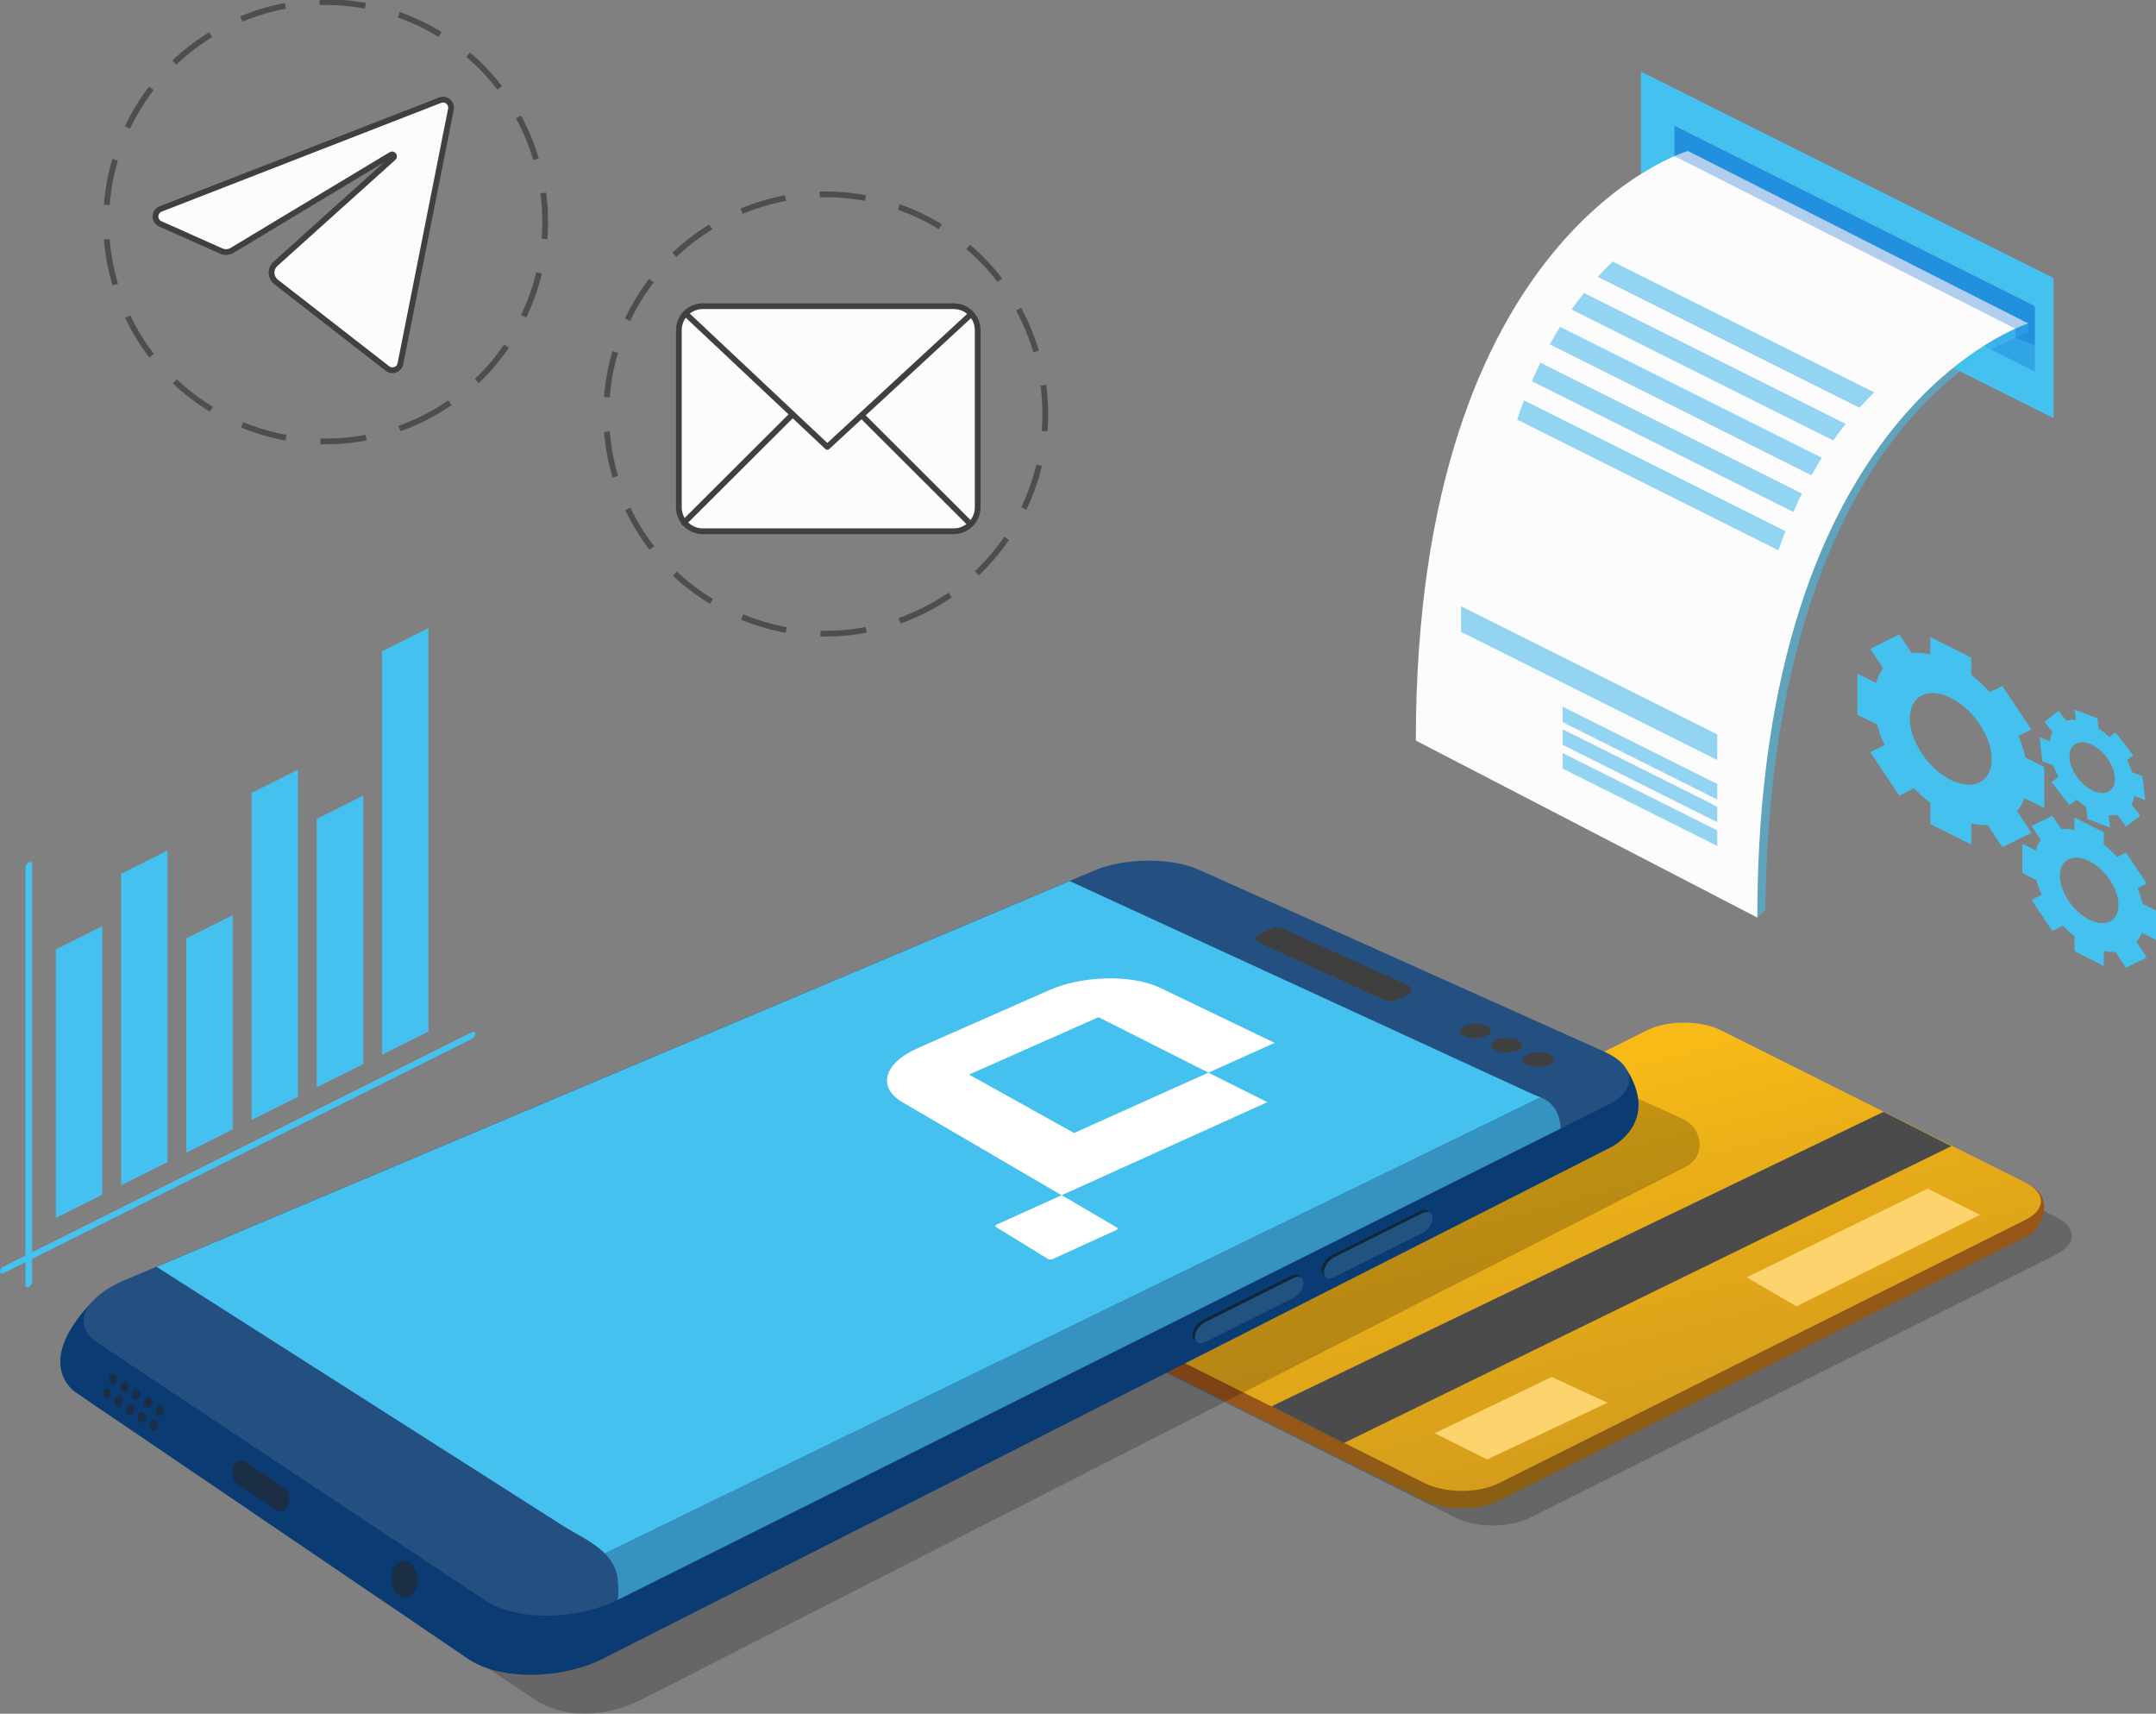 <svg width="375" height="298" viewBox="0 0 375 298" fill="none" xmlns="http://www.w3.org/2000/svg"><rect x="0" y="0" width="375" height="298" fill="#808080" stroke="none"/><path opacity="0.2" d="M266.083 263.938L357.707 218.119C361.266 216.343 361.266 213.459 357.707 211.675L304.721 185.18C301.162 183.404 295.395 183.404 291.844 185.18L200.221 230.999C196.662 232.775 196.662 235.659 200.221 237.442L253.207 263.938C256.766 265.714 262.532 265.714 266.083 263.938Z" fill="black"/><path d="M260.697 260.947L352.32 215.129C355.879 213.353 356.888 208.04 353.329 206.264L299.334 182.19C295.775 180.414 290.009 180.414 286.457 182.19L194.439 225.2C190.881 226.976 191.283 232.668 194.842 234.452L247.828 260.947C251.386 262.723 257.153 262.723 260.704 260.947H260.697Z" fill="url(#paint0_linear_3297_1864)"/><path d="M260.697 257.919L352.32 212.1C355.879 210.324 355.879 207.44 352.32 205.657L299.334 179.161C295.775 177.385 290.009 177.385 286.458 179.161L194.834 224.98C191.275 226.756 191.275 229.64 194.834 231.424L247.82 257.919C251.379 259.695 257.146 259.695 260.697 257.919Z" fill="url(#paint1_linear_3297_1864)"/><path d="M201.981 227.781C202.3 227.538 202.869 227.189 203.507 226.87C204.425 226.415 205.168 226.194 205.973 226.157C206.618 226.111 207.255 226.21 207.817 226.49C208.499 226.832 208.651 227.363 208.173 227.872H208.196C209.038 227.629 210.389 227.515 211.444 228.039C212.058 228.342 212.278 228.699 212.263 229.048C212.217 229.519 211.633 230.027 210.472 230.604C209.842 230.923 209.311 231.143 208.962 231.272L201.981 227.781ZM205.806 228.775L206.64 228.358C207.612 227.872 207.672 227.333 206.989 226.991C206.155 226.574 205.199 226.726 204.273 227.189C203.848 227.401 203.643 227.538 203.529 227.629L205.813 228.775H205.806ZM209.205 230.475C209.418 230.399 209.691 230.278 210.017 230.111C210.965 229.633 211.489 229.025 210.457 228.509C209.486 228.024 208.257 228.244 207.255 228.745L206.496 229.124L209.205 230.475Z" fill="white"/><path d="M217.491 227.029L216.777 226.741L216.747 226.756C216.861 227.098 216.671 227.553 215.95 227.917C214.918 228.433 213.666 228.335 212.93 227.963C211.701 227.348 212.119 226.46 214.099 225.481L213.993 225.428C213.568 225.215 212.695 224.897 211.656 225.42C211.178 225.656 210.836 225.982 210.707 226.27L209.888 226.073C210.032 225.724 210.464 225.329 211.109 225.01C212.665 224.229 214.114 224.57 215.131 225.086L217.035 226.043C217.476 226.263 217.931 226.468 218.341 226.612L217.498 227.037L217.491 227.029ZM214.752 225.8C213.72 226.293 212.748 226.961 213.742 227.454C214.342 227.758 215.025 227.697 215.503 227.454C216.163 227.12 216.17 226.703 215.882 226.415C215.821 226.354 215.738 226.285 215.639 226.24L214.752 225.8Z" fill="white"/><path d="M216.026 224.047C215.503 223.781 215.055 223.576 214.6 223.379L215.419 222.969L216.314 223.363H216.337C216.102 222.984 216.223 222.453 217.066 222.028C217.771 221.671 219.289 221.337 221.034 222.21L224.077 223.735L223.151 224.198L220.215 222.726C219.395 222.316 218.401 222.126 217.529 222.559C216.921 222.863 216.876 223.318 217.233 223.652C217.308 223.728 217.445 223.819 217.604 223.902L220.67 225.435L219.744 225.898L216.026 224.039V224.047Z" fill="white"/><path d="M223.751 221.14H223.773C223.72 220.973 223.675 220.775 223.644 220.616L223.379 218.984L224.494 218.423L224.616 220.457L229.859 220.836L228.728 221.398L224.525 221.056L224.578 221.557L226.497 222.513L225.579 222.969L218.098 219.227L219.016 218.772L223.735 221.132L223.751 221.14Z" fill="white"/><path d="M357.176 72.709L285.418 36.817V12.447L357.176 48.339V72.709Z" fill="#44C1EE"/><path opacity="0.3" d="M291.238 33.22V21.858L353.929 53.234V64.596L291.238 33.22Z" fill="#0063CE"/><path opacity="0.54" d="M293.295 28.37C293.295 28.37 246.864 39.679 247.6 128.485L305.655 159.55L307.044 158.297C308.174 70.599 352.73 57.864 352.73 57.864L352.776 56.239L293.295 28.363V28.37Z" fill="#44C1EE"/><path d="M293.59 26.253C293.59 26.253 246.265 39.967 246.265 128.781L305.655 159.557C305.655 70.743 352.783 56.247 352.783 56.247L293.59 26.26V26.253Z" fill="#FCFCFC"/><path opacity="0.3" d="M291.238 27.156L350.53 57.142V58.714L353.929 59.989V53.234L291.238 21.858V27.156Z" fill="#0063CE"/><path d="M325.998 68.239L280.493 45.477C279.644 46.289 278.771 47.17 277.898 48.134L323.41 70.903C324.283 69.946 325.148 69.058 325.998 68.246V68.239Z" fill="#92D4F2"/><path d="M273.354 53.818L318.866 76.587C319.579 75.578 320.3 74.614 321.021 73.711L275.508 50.949C274.788 51.852 274.067 52.809 273.354 53.818Z" fill="#92D4F2"/><path d="M269.574 59.89L315.071 82.651C315.663 81.589 316.262 80.572 316.862 79.6L271.357 56.839C270.75 57.81 270.158 58.827 269.566 59.898L269.574 59.89Z" fill="#92D4F2"/><path d="M266.44 66.28L311.922 89.027C312.408 87.918 312.901 86.848 313.409 85.824L267.92 63.07C267.419 64.102 266.926 65.172 266.44 66.28Z" fill="#92D4F2"/><path d="M263.876 72.967L309.327 95.706C309.722 94.559 310.132 93.444 310.549 92.366L265.082 69.62C264.665 70.698 264.271 71.813 263.876 72.967Z" fill="#92D4F2"/><path d="M298.697 132.166L254.126 109.868V105.413L298.697 127.703V132.166Z" fill="#92D4F2"/><path d="M298.697 139.027L271.79 125.563V122.876L298.697 136.333V139.027Z" fill="#92D4F2"/><path d="M298.697 142.974L271.79 129.51V126.823L298.697 140.279V142.974Z" fill="#92D4F2"/><path d="M298.697 147.103L271.79 133.646V130.952L298.697 144.408V147.103Z" fill="#92D4F2"/><path opacity="0.2" d="M293.309 202.841L112.034 295.313C105.152 298.865 98.004 298.911 92.867 295.42L16.518 244.41C13.582 242.413 35.708 253.737 40.39 251.62L227.795 166.95C229.085 166.365 230.564 166.358 231.809 166.919L292.595 194.515C296.268 196.185 296.723 201.073 293.316 202.833L293.309 202.841Z" fill="black"/><path d="M12.656 241.723C11.078 240.311 7.352 235.507 15.957 226.437L18.59 229.526C19.311 229.101 20.054 228.714 20.836 228.38L189.545 157.554C194.894 155.261 203.096 155.201 207.945 157.409L278.793 188.952C278.884 188.99 278.968 189.035 279.051 189.081L282.997 186.083C287.238 192.899 283.74 196.951 281.517 198.644C281.274 198.834 281.009 199.023 280.72 199.198C280.713 199.198 280.698 199.213 280.69 199.221C280.629 199.259 280.569 199.297 280.5 199.335C280.22 199.502 280.045 199.577 280.045 199.577L105.038 288.354C97.557 292.148 86.934 292.209 81.455 288.49L13.225 242.163C13.225 242.163 13.058 242.064 12.816 241.859C12.762 241.814 12.709 241.768 12.656 241.723Z" fill="#0B3B73"/><path d="M16.913 233.465L84.37 278.297C89.772 281.887 100.213 281.827 107.543 278.161L279.59 192.185C284.894 189.536 284.591 185.362 279.021 182.865L208.499 151.224C203.711 149.076 195.623 149.137 190.349 151.368L21.663 222.612C14.576 225.602 12.399 230.46 16.921 233.465H16.913Z" fill="#245081"/><path d="M260.127 180.877C259.079 181.378 259.095 182.182 260.165 182.668C261.234 183.161 262.957 183.146 264.004 182.637C265.051 182.136 265.021 181.332 263.951 180.846C262.881 180.36 261.174 180.376 260.127 180.877Z" fill="#3F3F3F"/><path d="M265.62 183.374C264.573 183.882 264.596 184.694 265.681 185.188C266.766 185.681 268.496 185.673 269.543 185.157C270.59 184.649 270.552 183.837 269.467 183.343C268.39 182.85 266.667 182.865 265.62 183.374Z" fill="#3F3F3F"/><path d="M254.694 178.402C253.647 178.896 253.654 179.693 254.709 180.178C255.764 180.664 257.478 180.649 258.526 180.148C259.573 179.647 259.55 178.858 258.495 178.372C257.441 177.886 255.733 177.901 254.694 178.402Z" fill="#3F3F3F"/><path d="M218.925 163.891L240.611 173.795C241.4 174.16 242.341 174.152 243.145 173.773L244.981 172.915C245.679 172.589 245.687 171.686 244.997 171.374L223.06 161.447C222.476 161.181 221.763 161.189 221.14 161.462L219.023 162.403C218.325 162.715 218.265 163.587 218.925 163.883V163.891Z" fill="#3F3F3F"/><path d="M186.046 153.205L266.045 190.015C266.667 190.303 267.305 190.576 267.957 190.811L105.198 270.131C103.149 268.059 100.129 266.731 97.89 265.304C93.558 262.541 89.271 259.817 85.029 257.107C79.755 253.745 74.55 250.428 69.406 247.157C64.087 243.772 58.843 240.425 53.653 237.123C49.07 234.201 44.54 231.317 40.063 228.464C36.892 226.445 33.743 224.441 30.624 222.453C29.486 221.732 28.355 221.003 27.225 220.29L186.046 153.212V153.205Z" fill="#44C1EE"/><path opacity="0.58" d="M271.447 196.238L107.352 278.259C107.754 278.054 107.458 274.692 107.421 274.419C107.185 272.658 106.335 271.284 105.197 270.131L267.957 190.811C268.989 191.183 271.281 192.428 271.447 196.238Z" fill="#44C1EE"/><path d="M20.274 240.212C20.077 240.675 19.644 240.865 19.303 240.637C18.962 240.41 18.848 239.848 19.045 239.385C19.242 238.922 19.675 238.733 20.016 238.96C20.358 239.188 20.471 239.742 20.274 240.205V240.212Z" fill="#1B2E45"/><path d="M22.3 241.571C22.103 242.034 21.671 242.224 21.329 241.996C20.988 241.768 20.866 241.207 21.064 240.744C21.261 240.281 21.693 240.091 22.035 240.319C22.376 240.546 22.498 241.108 22.3 241.571Z" fill="#1B2E45"/><path d="M24.334 242.93C24.136 243.4 23.704 243.59 23.362 243.355C23.021 243.127 22.899 242.558 23.097 242.095C23.294 241.632 23.727 241.442 24.068 241.67C24.409 241.897 24.531 242.467 24.341 242.93H24.334Z" fill="#1B2E45"/><path d="M26.375 244.303C26.185 244.774 25.745 244.964 25.396 244.736C25.047 244.501 24.925 243.939 25.123 243.469C25.32 242.998 25.753 242.808 26.094 243.043C26.436 243.271 26.564 243.84 26.367 244.311L26.375 244.303Z" fill="#1B2E45"/><path d="M28.423 245.677C28.233 246.148 27.793 246.345 27.444 246.11C27.095 245.874 26.974 245.305 27.163 244.835C27.353 244.364 27.793 244.174 28.135 244.402C28.484 244.637 28.605 245.206 28.416 245.677H28.423Z" fill="#1B2E45"/><path d="M19.205 242.732C19.007 243.203 18.567 243.393 18.226 243.157C17.884 242.922 17.77 242.36 17.968 241.897C18.165 241.434 18.605 241.245 18.947 241.472C19.288 241.7 19.402 242.262 19.205 242.732Z" fill="#1B2E45"/><path d="M21.231 244.106C21.034 244.577 20.593 244.766 20.252 244.539C19.91 244.303 19.789 243.742 19.986 243.271C20.184 242.801 20.624 242.611 20.965 242.846C21.307 243.074 21.428 243.643 21.231 244.114V244.106Z" fill="#1B2E45"/><path d="M23.272 245.48C23.075 245.95 22.634 246.148 22.293 245.912C21.951 245.677 21.83 245.108 22.027 244.637C22.225 244.167 22.665 243.977 23.006 244.205C23.348 244.44 23.469 245.009 23.279 245.48H23.272Z" fill="#1B2E45"/><path d="M25.32 246.861C25.123 247.332 24.683 247.529 24.341 247.294C23.992 247.058 23.871 246.489 24.068 246.011C24.265 245.533 24.698 245.343 25.047 245.578C25.396 245.814 25.517 246.383 25.32 246.854V246.861Z" fill="#1B2E45"/><path d="M27.384 248.258C27.187 248.736 26.747 248.933 26.405 248.698C26.056 248.462 25.935 247.886 26.124 247.408C26.314 246.929 26.754 246.74 27.103 246.975C27.452 247.21 27.574 247.787 27.384 248.258Z" fill="#1B2E45"/><path d="M48.061 262.579L41.255 257.98C40.481 257.456 40.178 256.181 40.572 255.134C40.967 254.094 41.908 253.661 42.674 254.177L49.45 258.708C50.232 259.232 50.565 260.522 50.178 261.593C49.799 262.663 48.851 263.103 48.061 262.572V262.579Z" fill="#1B2E45"/><path d="M72.441 275.983C71.955 277.561 70.612 278.214 69.451 277.432C68.29 276.65 67.759 274.738 68.252 273.174C68.746 271.611 70.073 270.981 71.227 271.748C72.38 272.514 72.927 274.411 72.441 275.983Z" fill="#1B2E45"/><path d="M17.793 161.045L9.72 165.09V211.782L17.793 207.744V161.045Z" fill="#44C1EE"/><path d="M29.137 147.892L21.064 151.93V206.112L29.137 202.067V147.892Z" fill="#44C1EE"/><path d="M40.482 159.14L32.408 163.177V200.435L40.482 196.397V159.14Z" fill="#44C1EE"/><path d="M51.825 133.851L43.752 137.889V194.758L51.825 190.72V133.851Z" fill="#44C1EE"/><path d="M63.177 138.352L55.096 142.389V189.081L63.177 185.043V138.352Z" fill="#44C1EE"/><path d="M74.52 109.23L66.439 113.268V183.411L74.52 179.374V109.23Z" fill="#44C1EE"/><path d="M82.124 179.465L5.585 217.755V150.23C5.585 149.911 5.327 149.782 5.008 149.941C4.689 150.1 4.431 150.488 4.431 150.806V218.331L0.577 220.259C0.258 220.419 0 220.806 0 221.124C0 221.443 0.258 221.572 0.577 221.413L4.431 219.485V223.523C4.431 223.842 4.689 223.971 5.008 223.811C5.327 223.652 5.585 223.265 5.585 222.946V218.908L82.124 180.626C82.442 180.467 82.7 180.08 82.7 179.761C82.7 179.442 82.442 179.313 82.124 179.472V179.465Z" fill="#44C1EE"/><path d="M355.568 140.507V133.373L352.298 131.734C352.017 130.481 351.607 129.221 351.068 127.969L353.322 126.846L348.276 119.279L346.113 120.364C345.112 119.271 344.019 118.254 342.873 117.366V114.346L335.741 110.779V113.799C334.587 113.541 333.502 113.465 332.493 113.556L330.338 110.323L325.292 112.843L327.538 116.213C327 116.926 326.582 117.784 326.309 118.763L323.062 117.139V124.273L326.491 125.988C326.802 127.18 327.242 128.379 327.781 129.555L325.3 130.792L330.346 138.359L332.918 137.077C333.806 138.003 334.754 138.868 335.748 139.634V143.3L342.881 146.867V143.194C343.875 143.414 344.824 143.505 345.711 143.46L348.284 147.323L353.33 144.803L350.841 141.061C351.379 140.424 351.812 139.657 352.123 138.784L355.568 140.507ZM332.175 124.918C332.175 120.979 335.369 119.385 339.3 121.351C343.238 123.317 346.425 128.106 346.425 132.045C346.425 135.984 343.23 137.578 339.3 135.612C335.361 133.646 332.175 128.857 332.175 124.918Z" fill="#44C1EE"/><path d="M375 163.413V158.312L372.663 157.144C372.466 156.248 372.17 155.345 371.783 154.457L373.392 153.652L369.788 148.249L368.24 149.023C367.526 148.241 366.745 147.52 365.925 146.882V144.727L360.826 142.177V144.332C360.007 144.15 359.225 144.089 358.504 144.158L356.964 141.85L353.36 143.649L354.961 146.055C354.574 146.564 354.278 147.178 354.081 147.877L351.759 146.715V151.816L354.21 153.045C354.437 153.895 354.748 154.753 355.128 155.595L353.36 156.483L356.964 161.887L358.8 160.969C359.438 161.629 360.113 162.244 360.826 162.798V165.416L365.925 167.966V165.34C366.639 165.5 367.314 165.561 367.944 165.53L369.78 168.293L373.384 166.494L371.609 163.823C371.988 163.367 372.299 162.821 372.519 162.198L374.978 163.428L375 163.413ZM358.292 152.279C358.292 149.463 360.568 148.324 363.383 149.736C366.199 151.14 368.475 154.563 368.475 157.379C368.475 160.195 366.199 161.333 363.383 159.921C360.568 158.517 358.292 155.094 358.292 152.279Z" fill="#44C1EE"/><path d="M373.118 139.133L372.64 134.967L370.842 134.284C370.614 133.578 370.311 132.872 369.954 132.189L371.047 131.339L367.928 127.339L366.881 128.151C366.289 127.597 365.659 127.096 365.007 126.671L364.802 124.903L360.871 123.415L361.076 125.184C360.462 125.131 359.893 125.176 359.384 125.313L358.049 123.605L355.613 125.502L357.002 127.286C356.774 127.749 356.615 128.28 356.539 128.88L354.748 128.204L355.226 132.371L357.115 133.085C357.358 133.752 357.662 134.42 358.026 135.065L356.827 135.999L359.946 139.999L361.19 139.027C361.714 139.498 362.26 139.915 362.829 140.287L363.08 142.427L367.01 143.915L366.76 141.767C367.291 141.813 367.784 141.782 368.239 141.684L369.833 143.725L372.268 141.828L370.728 139.854C370.963 139.437 371.138 138.951 371.236 138.42L373.133 139.133H373.118ZM359.976 131.999C359.711 129.7 361.251 128.5 363.421 129.32C365.591 130.14 367.564 132.667 367.83 134.967C368.095 137.266 366.555 138.466 364.385 137.646C362.215 136.826 360.242 134.299 359.976 131.999Z" fill="#44C1EE"/><path d="M224.578 225.306L209.137 233.033C208.188 233.503 207.414 233.116 207.414 232.167C207.414 231.219 208.188 230.057 209.137 229.579L224.578 221.853C225.526 221.382 226.3 221.77 226.3 222.718C226.3 223.667 225.526 224.828 224.578 225.306Z" fill="#10273B"/><path d="M224.995 225.663L209.554 233.389C208.605 233.86 207.831 233.473 207.831 232.524C207.831 231.575 208.605 230.414 209.554 229.936L224.995 222.21C225.943 221.739 226.717 222.126 226.717 223.075C226.717 224.024 225.943 225.185 224.995 225.663Z" fill="#215380"/><path d="M247.023 214.028L231.582 221.754C230.633 222.225 229.859 221.838 229.859 220.889C229.859 219.94 230.633 218.779 231.582 218.301L247.023 210.575C247.972 210.104 248.746 210.491 248.746 211.44C248.746 212.389 247.972 213.55 247.023 214.028Z" fill="#10273B"/><path d="M247.44 214.392L231.999 222.119C231.05 222.589 230.276 222.202 230.276 221.253C230.276 220.305 231.05 219.144 231.999 218.665L247.44 210.939C248.389 210.469 249.163 210.856 249.163 211.804C249.163 212.753 248.389 213.914 247.44 214.392Z" fill="#215380"/><path d="M182.252 218.908L173.245 213.383C173.048 213.262 173.086 213.064 173.344 212.95L184.658 207.835L194.256 213.444C194.469 213.573 194.438 213.77 194.18 213.884L183.11 218.931C182.852 219.052 182.465 219.045 182.26 218.916L182.252 218.908Z" fill="white"/><path d="M210.184 186.523L186.82 197.02L168.556 186.857L191.07 176.877L210.184 186.523L221.702 181.347L201.829 171.792C201.723 171.739 201.624 171.693 201.511 171.648C196.556 169.439 188.186 169.667 182.503 172.179L159.664 182.243C157.797 183.07 156.393 184.041 155.49 185.081C153.525 187.335 153.904 189.878 156.977 191.677L184.65 207.843L220.435 191.654L210.176 186.531L210.184 186.523Z" fill="white"/><path d="M233.737 250.937L339.413 199.304L327.606 193.339L221.118 244.569L233.737 250.937Z" fill="#4B4B4B"/><path d="M312.468 227.158L344.383 211.243L335.277 206.689L303.803 222.119L312.468 227.158Z" fill="#FDD36D"/><path d="M258.67 253.783L279.605 243.924L269.892 239.446L249.534 249.229L258.67 253.783Z" fill="#FDD36D"/><path d="M27.931 36.339L76.547 17.426C77.579 17.024 78.648 17.919 78.428 19.005L69.642 63.26C69.437 64.284 68.23 64.732 67.403 64.095L48.032 49.037C47.015 48.247 46.962 46.73 47.918 45.872L68.42 27.437C68.724 27.163 68.375 26.685 68.025 26.898L40.375 43.534C39.799 43.883 39.085 43.929 38.471 43.648L27.878 38.927C26.74 38.419 26.778 36.795 27.939 36.339H27.931Z" fill="#FCFCFC" stroke="#404041" stroke-linecap="round" stroke-linejoin="round"/><path d="M71.247 73.839C90.725 65.769 99.975 43.433 91.907 23.95C83.839 4.467 61.508 -4.785 42.029 3.285C22.551 11.355 13.301 33.691 21.369 53.174C29.438 72.657 51.769 81.909 71.247 73.839Z" stroke="#4E4E4F" stroke-miterlimit="10" stroke-dasharray="8 6"/><path d="M158.231 107.269C177.71 99.199 186.959 76.863 178.891 57.38C170.823 37.897 148.492 28.645 129.014 36.715C109.535 44.785 100.286 67.121 108.354 86.604C116.422 106.087 138.753 115.339 158.231 107.269Z" stroke="#4E4E4F" stroke-miterlimit="10" stroke-dasharray="8 6"/><path d="M170.052 57.408V88.215C170.052 90.514 168.178 92.381 165.879 92.381H122.241C120.943 92.381 119.775 91.789 119.024 90.848C118.432 90.135 118.075 89.216 118.075 88.215V57.408C118.075 55.108 119.942 53.242 122.241 53.242H165.879C168.178 53.242 170.052 55.108 170.052 57.408Z" fill="#FCFCFC" stroke="#404041" stroke-linecap="round" stroke-linejoin="round"/><path d="M119.267 54.547L143.897 77.71L168.891 54.645" fill="#FCFCFC"/><path d="M119.267 54.547L143.897 77.71L168.891 54.645" stroke="#404041" stroke-linecap="round" stroke-linejoin="round"/><path d="M168.679 91.008L150.005 72.367" stroke="#404041" stroke-linecap="round" stroke-linejoin="round"/><path d="M137.644 72.269L119.008 90.856L118.955 90.916" fill="#FCFCFC"/><path d="M137.644 72.269L119.008 90.856L118.955 90.916" stroke="#404041" stroke-linecap="round" stroke-linejoin="round"/><defs><linearGradient id="paint0_linear_3297_1864" x1="189.468" y1="286.601" x2="171.419" y2="216.583" gradientUnits="userSpaceOnUse"><stop stop-color="#856212"/><stop offset="0.59" stop-color="#9D521A"/><stop offset="1" stop-color="#B14622"/></linearGradient><linearGradient id="paint1_linear_3297_1864" x1="189.666" y1="283.431" x2="171.617" y2="213.413" gradientUnits="userSpaceOnUse"><stop stop-color="#D19A1C"/><stop offset="0.68" stop-color="#E9AE18"/><stop offset="1" stop-color="#F7BA17"/></linearGradient></defs></svg>